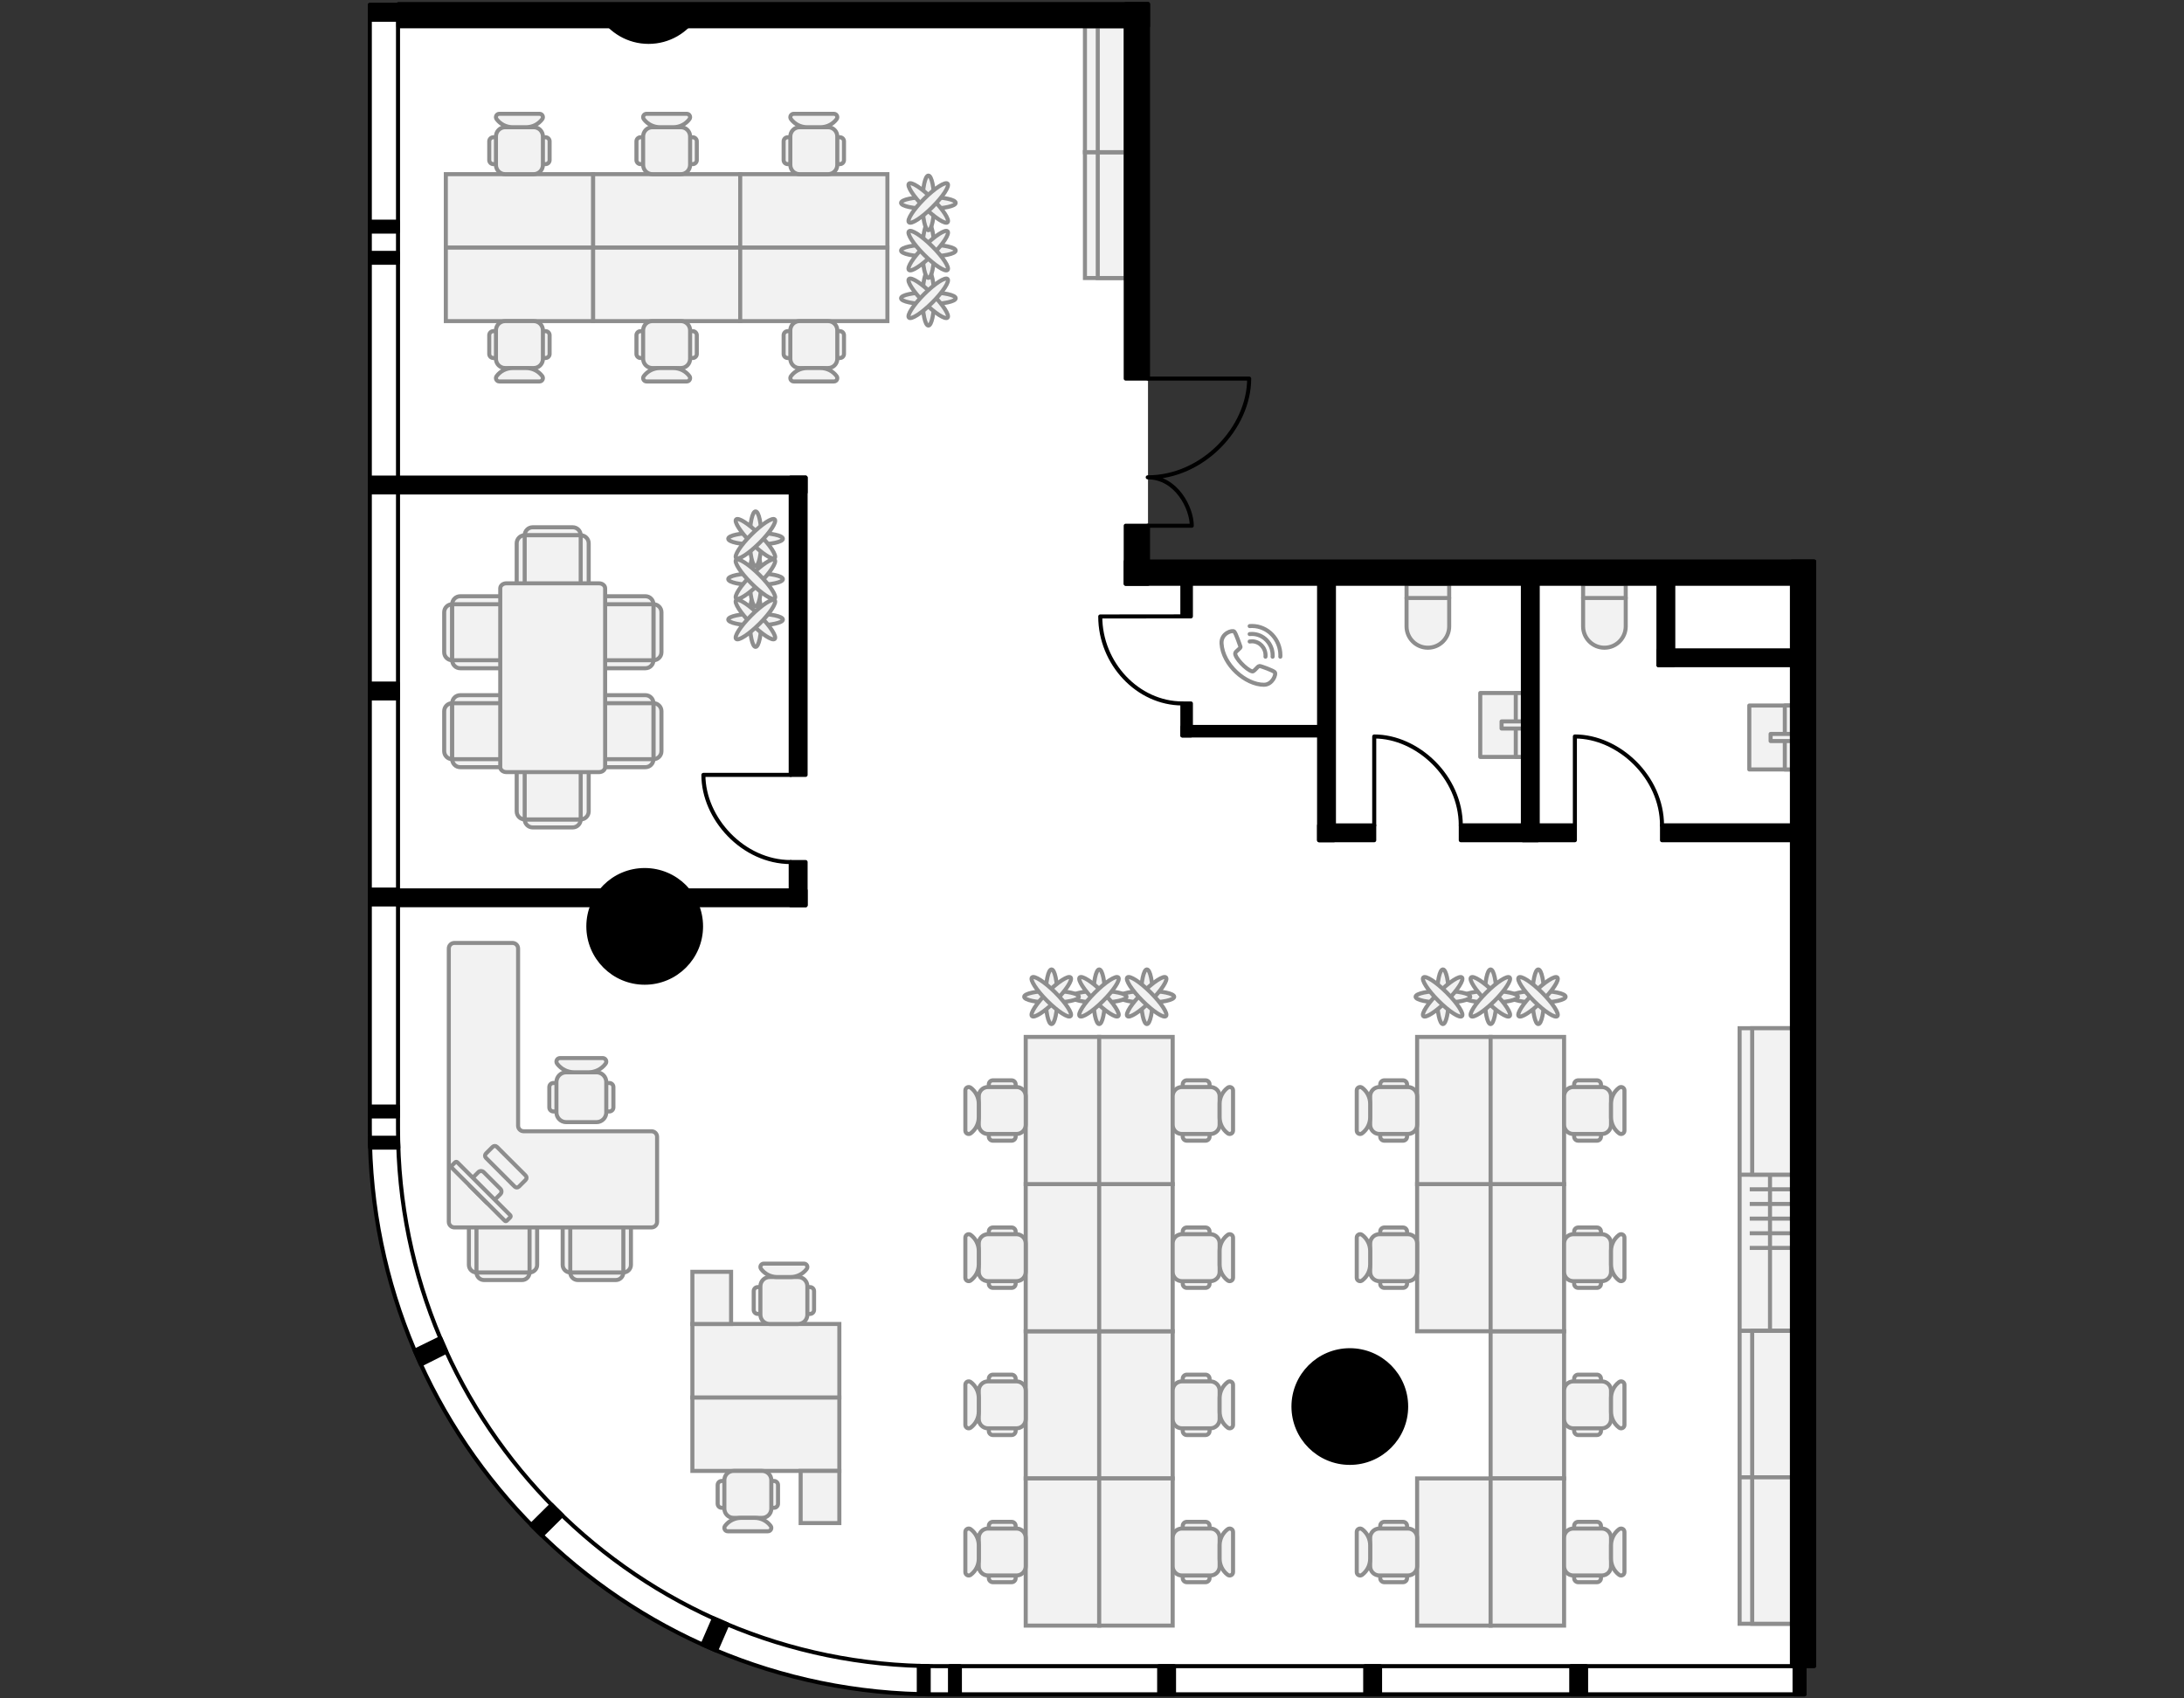 <?xml version="1.0" encoding="utf-8"?>
<!-- Generator: Adobe Illustrator 26.0.2, SVG Export Plug-In . SVG Version: 6.00 Build 0)  -->
<svg version="1.1" xmlns="http://www.w3.org/2000/svg" xmlns:xlink="http://www.w3.org/1999/xlink" x="0px" y="0px"
	 viewBox="0 0 540 420" style="enable-background:new 0 0 540 420;" xml:space="preserve">
<rect x="0" y="0" width="540" height="420" fill="#333333" stroke="none"/>
<style type="text/css">
	.st0{fill:#FFFFFF;}
	.st1{fill:none;stroke:#000000;stroke-linecap:round;stroke-linejoin:round;}
	.st2{fill:#F2F2F2;stroke:#8D8D8D;}
	.st3{fill:#F2F2F2;stroke:#8D8D8D;stroke-linecap:round;stroke-linejoin:round;}
	.st4{fill:none;stroke:#8D8D8D;}
	.st5{fill:#F2F2F2;stroke:#8D8D8D;stroke-linecap:round;stroke-linejoin:round;stroke-miterlimit:10;}
	.st6{fill:none;stroke:#8D8D8D;stroke-linecap:round;stroke-linejoin:round;stroke-miterlimit:10;}
	.st7{stroke:#000000;stroke-linecap:round;stroke-linejoin:round;}
</style>
<g id="Floor">
	<path class="st0" d="M91.438,279.326c0,77.14,62.534,139.674,139.674,139.674h215.046v-6.974h2.405V138.858l-164.715,0.006V1
		H98.403l0.007,0.217h-6.972V279.326z"/>
</g>
<g id="Windows">
	<path class="st1" d="M98.41,279.128V1.217h-6.972v278.108c0,77.14,62.534,139.674,139.674,139.674h215.046v-6.974H231.308
		C157.911,412.026,98.41,352.526,98.41,279.128z"/>
</g>
<g id="Furniture">
	<g>
		<path class="st2" d="M350.387,292.819h18.169v36.394h-18.169V292.819z"/>
		<path class="st2" d="M350.387,365.607h18.169V402h-18.169V365.607z"/>
		<path class="st2" d="M368.556,329.213h18.169v36.394h-18.169V329.213z"/>
		<path class="st2" d="M368.556,292.819h18.169v36.394h-18.169V292.819z"/>
		<path class="st2" d="M368.556,365.606h18.169V402h-18.169V365.606z"/>
		<g>
			<path class="st2" d="M394.846,391.266h-4.633c-0.552,0-1-0.448-1-1v-12.925c0-0.552,0.448-1,1-1h4.633c0.552,0,1,0.448,1,1
				v12.925C395.846,390.818,395.398,391.266,394.846,391.266z"/>
			<path class="st2" d="M396.06,389.607h-7.062c-1.255,0-2.273-1.018-2.273-2.273v-7.062c0-1.255,1.018-2.273,2.273-2.273h7.062
				c1.255,0,2.273,1.018,2.273,2.273v7.062C398.333,388.59,397.315,389.607,396.06,389.607z"/>
			<path class="st2" d="M400.323,378.165c0.546-0.41,1.327-0.02,1.327,0.663v9.95c0,0.683-0.78,1.073-1.327,0.663l0,0
				c-1.253-0.939-1.99-2.414-1.99-3.98v-3.317C398.333,380.579,399.07,379.105,400.323,378.165L400.323,378.165z"/>
		</g>
		<g>
			<path class="st2" d="M394.846,354.872h-4.633c-0.552,0-1-0.448-1-1v-12.925c0-0.552,0.448-1,1-1h4.633c0.552,0,1,0.448,1,1
				v12.925C395.846,354.424,395.398,354.872,394.846,354.872z"/>
			<path class="st2" d="M396.06,353.214h-7.062c-1.255,0-2.273-1.018-2.273-2.273v-7.062c0-1.255,1.018-2.273,2.273-2.273h7.062
				c1.255,0,2.273,1.018,2.273,2.273v7.062C398.333,352.196,397.315,353.214,396.06,353.214z"/>
			<path class="st2" d="M400.323,341.771c0.546-0.41,1.327-0.02,1.327,0.663v9.95c0,0.683-0.78,1.073-1.327,0.663l0,0
				c-1.253-0.939-1.99-2.414-1.99-3.98v-3.317C398.333,344.185,399.07,342.711,400.323,341.771L400.323,341.771z"/>
		</g>
		<g>
			<path class="st2" d="M394.846,318.478h-4.633c-0.552,0-1-0.448-1-1v-12.925c0-0.552,0.448-1,1-1h4.633c0.552,0,1,0.448,1,1
				v12.925C395.846,318.03,395.398,318.478,394.846,318.478z"/>
			<path class="st2" d="M396.06,316.82h-7.062c-1.255,0-2.273-1.018-2.273-2.273v-7.062c0-1.255,1.018-2.273,2.273-2.273h7.062
				c1.255,0,2.273,1.018,2.273,2.273v7.062C398.333,315.802,397.315,316.82,396.06,316.82z"/>
			<path class="st2" d="M400.323,305.378c0.546-0.41,1.327-0.02,1.327,0.663v9.95c0,0.683-0.78,1.073-1.327,0.663l0,0
				c-1.253-0.939-1.99-2.414-1.99-3.98v-3.317C398.333,307.791,399.07,306.317,400.323,305.378L400.323,305.378z"/>
		</g>
		<g>
			<path class="st2" d="M342.266,391.266h4.633c0.552,0,1-0.448,1-1v-12.925c0-0.552-0.448-1-1-1h-4.633c-0.552,0-1,0.448-1,1
				v12.925C341.266,390.818,341.714,391.266,342.266,391.266z"/>
			<path class="st2" d="M341.052,389.607h7.062c1.255,0,2.273-1.018,2.273-2.273v-7.062c0-1.255-1.018-2.273-2.273-2.273h-7.062
				c-1.255,0-2.273,1.018-2.273,2.273v7.062C338.779,388.59,339.796,389.607,341.052,389.607z"/>
			<path class="st2" d="M336.789,378.165c1.253,0.939,1.99,2.414,1.99,3.98v3.317c0,1.566-0.737,3.04-1.99,3.98l0,0
				c-0.546,0.41-1.327,0.02-1.327-0.663v-9.95C335.462,378.145,336.242,377.756,336.789,378.165L336.789,378.165z"/>
		</g>
		<g>
			<path class="st2" d="M342.266,318.478h4.633c0.552,0,1-0.448,1-1v-12.925c0-0.552-0.448-1-1-1h-4.633c-0.552,0-1,0.448-1,1
				v12.925C341.266,318.03,341.714,318.478,342.266,318.478z"/>
			<path class="st2" d="M341.052,316.82h7.062c1.255,0,2.273-1.018,2.273-2.273v-7.062c0-1.255-1.018-2.273-2.273-2.273h-7.062
				c-1.255,0-2.273,1.018-2.273,2.273v7.062C338.779,315.802,339.796,316.82,341.052,316.82z"/>
			<path class="st2" d="M336.789,305.378c1.253,0.939,1.99,2.414,1.99,3.98v3.317c0,1.566-0.737,3.04-1.99,3.98l0,0
				c-0.546,0.41-1.327,0.02-1.327-0.663v-9.95C335.462,305.358,336.242,304.968,336.789,305.378L336.789,305.378z"/>
		</g>
		<path class="st2" d="M350.387,256.425h18.169v36.394h-18.169V256.425z"/>
		<path class="st2" d="M368.556,256.425h18.169v36.394h-18.169V256.425z"/>
		<g>
			<path class="st2" d="M394.846,282.084h-4.633c-0.552,0-1-0.448-1-1V268.16c0-0.552,0.448-1,1-1h4.633c0.552,0,1,0.448,1,1v12.925
				C395.846,281.637,395.398,282.084,394.846,282.084z"/>
			<path class="st2" d="M396.06,280.426h-7.062c-1.255,0-2.273-1.018-2.273-2.273v-7.062c0-1.255,1.018-2.273,2.273-2.273h7.062
				c1.255,0,2.273,1.018,2.273,2.273v7.062C398.333,279.408,397.315,280.426,396.06,280.426z"/>
			<path class="st2" d="M400.323,268.984c0.546-0.41,1.327-0.02,1.327,0.663v9.95c0,0.683-0.78,1.073-1.327,0.663l0,0
				c-1.253-0.939-1.99-2.414-1.99-3.98v-3.317C398.333,271.397,399.07,269.923,400.323,268.984L400.323,268.984z"/>
		</g>
		<g>
			<path class="st2" d="M342.266,282.084h4.633c0.552,0,1-0.448,1-1V268.16c0-0.552-0.448-1-1-1h-4.633c-0.552,0-1,0.448-1,1v12.925
				C341.266,281.637,341.714,282.084,342.266,282.084z"/>
			<path class="st2" d="M341.052,280.426h7.062c1.255,0,2.273-1.018,2.273-2.273v-7.062c0-1.255-1.018-2.273-2.273-2.273h-7.062
				c-1.255,0-2.273,1.018-2.273,2.273v7.062C338.779,279.408,339.796,280.426,341.052,280.426z"/>
			<path class="st2" d="M336.789,268.984c1.253,0.939,1.99,2.414,1.99,3.98v3.317c0,1.566-0.737,3.04-1.99,3.98l0,0
				c-0.546,0.41-1.327,0.02-1.327-0.663v-9.95C335.462,268.964,336.242,268.574,336.789,268.984L336.789,268.984z"/>
		</g>
		<g>
			<g>
				<ellipse class="st2" cx="380.346" cy="246.492" rx="1.448" ry="6.755"/>
				<ellipse class="st2" cx="380.346" cy="246.492" rx="6.755" ry="1.448"/>
				
					<ellipse transform="matrix(0.707 -0.707 0.707 0.707 -62.895 341.141)" class="st2" cx="380.346" cy="246.492" rx="6.755" ry="1.448"/>
				
					<ellipse transform="matrix(0.707 -0.707 0.707 0.707 -62.895 341.141)" class="st2" cx="380.346" cy="246.492" rx="1.448" ry="6.755"/>
			</g>
			<g>
				<ellipse class="st2" cx="368.556" cy="246.492" rx="1.448" ry="6.755"/>
				<ellipse class="st2" cx="368.556" cy="246.492" rx="6.755" ry="1.448"/>
				
					<ellipse transform="matrix(0.707 -0.707 0.707 0.707 -66.348 332.804)" class="st2" cx="368.556" cy="246.492" rx="1.448" ry="6.755"/>
				
					<ellipse transform="matrix(0.707 -0.707 0.707 0.707 -66.348 332.804)" class="st2" cx="368.556" cy="246.492" rx="6.755" ry="1.448"/>
			</g>
			<g>
				<ellipse class="st2" cx="356.765" cy="246.492" rx="1.448" ry="6.755"/>
				<ellipse class="st2" cx="356.765" cy="246.492" rx="6.755" ry="1.448"/>
				
					<ellipse transform="matrix(0.707 -0.707 0.707 0.707 -69.802 324.467)" class="st2" cx="356.765" cy="246.492" rx="6.755" ry="1.448"/>
				
					<ellipse transform="matrix(0.707 -0.707 0.707 0.707 -69.802 324.467)" class="st2" cx="356.765" cy="246.492" rx="1.448" ry="6.755"/>
			</g>
		</g>
	</g>
	<g>
		<g>
			<path class="st2" d="M253.611,329.213h18.169v36.394h-18.169V329.213z"/>
			<path class="st2" d="M253.611,292.819h18.169v36.394h-18.169V292.819z"/>
			<path class="st2" d="M253.611,365.607h18.169V402h-18.169V365.607z"/>
			<path class="st2" d="M271.78,329.213h18.169v36.394H271.78V329.213z"/>
			<path class="st2" d="M271.78,292.819h18.169v36.394H271.78V292.819z"/>
			<path class="st2" d="M271.78,365.606h18.169V402H271.78V365.606z"/>
			<g>
				<path class="st2" d="M298.069,391.266h-4.633c-0.552,0-1-0.448-1-1v-12.925c0-0.552,0.448-1,1-1h4.633c0.552,0,1,0.448,1,1
					v12.925C299.069,390.818,298.622,391.266,298.069,391.266z"/>
				<path class="st2" d="M299.284,389.607h-7.062c-1.255,0-2.273-1.018-2.273-2.273v-7.062c0-1.255,1.018-2.273,2.273-2.273h7.062
					c1.255,0,2.273,1.018,2.273,2.273v7.062C301.557,388.59,300.539,389.607,299.284,389.607z"/>
				<path class="st2" d="M303.547,378.165c0.546-0.41,1.327-0.02,1.327,0.663v9.95c0,0.683-0.78,1.073-1.327,0.663l0,0
					c-1.253-0.939-1.99-2.414-1.99-3.98v-3.317C301.557,380.579,302.294,379.105,303.547,378.165L303.547,378.165z"/>
			</g>
			<g>
				<path class="st2" d="M298.069,354.872h-4.633c-0.552,0-1-0.448-1-1v-12.925c0-0.552,0.448-1,1-1h4.633c0.552,0,1,0.448,1,1
					v12.925C299.069,354.424,298.622,354.872,298.069,354.872z"/>
				<path class="st2" d="M299.284,353.214h-7.062c-1.255,0-2.273-1.018-2.273-2.273v-7.062c0-1.255,1.018-2.273,2.273-2.273h7.062
					c1.255,0,2.273,1.018,2.273,2.273v7.062C301.557,352.196,300.539,353.214,299.284,353.214z"/>
				<path class="st2" d="M303.547,341.771c0.546-0.41,1.327-0.02,1.327,0.663v9.95c0,0.683-0.78,1.073-1.327,0.663l0,0
					c-1.253-0.939-1.99-2.414-1.99-3.98v-3.317C301.557,344.185,302.294,342.711,303.547,341.771L303.547,341.771z"/>
			</g>
			<g>
				<path class="st2" d="M298.069,318.478h-4.633c-0.552,0-1-0.448-1-1v-12.925c0-0.552,0.448-1,1-1h4.633c0.552,0,1,0.448,1,1
					v12.925C299.069,318.03,298.622,318.478,298.069,318.478z"/>
				<path class="st2" d="M299.284,316.82h-7.062c-1.255,0-2.273-1.018-2.273-2.273v-7.062c0-1.255,1.018-2.273,2.273-2.273h7.062
					c1.255,0,2.273,1.018,2.273,2.273v7.062C301.557,315.802,300.539,316.82,299.284,316.82z"/>
				<path class="st2" d="M303.547,305.378c0.546-0.41,1.327-0.02,1.327,0.663v9.95c0,0.683-0.78,1.073-1.327,0.663l0,0
					c-1.253-0.939-1.99-2.414-1.99-3.98v-3.317C301.557,307.791,302.294,306.317,303.547,305.378L303.547,305.378z"/>
			</g>
			<g>
				<path class="st2" d="M245.49,391.266h4.633c0.552,0,1-0.448,1-1v-12.925c0-0.552-0.448-1-1-1h-4.633c-0.552,0-1,0.448-1,1
					v12.925C244.49,390.818,244.938,391.266,245.49,391.266z"/>
				<path class="st2" d="M244.276,389.607h7.062c1.255,0,2.273-1.018,2.273-2.273v-7.062c0-1.255-1.018-2.273-2.273-2.273h-7.062
					c-1.255,0-2.273,1.018-2.273,2.273v7.062C242.003,388.59,243.02,389.607,244.276,389.607z"/>
				<path class="st2" d="M240.013,378.165c1.253,0.939,1.99,2.414,1.99,3.98v3.317c0,1.566-0.737,3.04-1.99,3.98l0,0
					c-0.546,0.41-1.327,0.02-1.327-0.663v-9.95C238.686,378.145,239.466,377.756,240.013,378.165L240.013,378.165z"/>
			</g>
			<g>
				<path class="st2" d="M245.49,354.872h4.633c0.552,0,1-0.448,1-1v-12.925c0-0.552-0.448-1-1-1h-4.633c-0.552,0-1,0.448-1,1
					v12.925C244.49,354.424,244.938,354.872,245.49,354.872z"/>
				<path class="st2" d="M244.276,353.214h7.062c1.255,0,2.273-1.018,2.273-2.273v-7.062c0-1.255-1.018-2.273-2.273-2.273h-7.062
					c-1.255,0-2.273,1.018-2.273,2.273v7.062C242.003,352.196,243.02,353.214,244.276,353.214z"/>
				<path class="st2" d="M240.013,341.771c1.253,0.939,1.99,2.414,1.99,3.98v3.317c0,1.566-0.737,3.04-1.99,3.98l0,0
					c-0.546,0.41-1.327,0.02-1.327-0.663v-9.95C238.686,341.751,239.466,341.362,240.013,341.771L240.013,341.771z"/>
			</g>
			<g>
				<path class="st2" d="M245.49,318.478h4.633c0.552,0,1-0.448,1-1v-12.925c0-0.552-0.448-1-1-1h-4.633c-0.552,0-1,0.448-1,1
					v12.925C244.49,318.03,244.938,318.478,245.49,318.478z"/>
				<path class="st2" d="M244.276,316.82h7.062c1.255,0,2.273-1.018,2.273-2.273v-7.062c0-1.255-1.018-2.273-2.273-2.273h-7.062
					c-1.255,0-2.273,1.018-2.273,2.273v7.062C242.003,315.802,243.02,316.82,244.276,316.82z"/>
				<path class="st2" d="M240.013,305.378c1.253,0.939,1.99,2.414,1.99,3.98v3.317c0,1.566-0.737,3.04-1.99,3.98l0,0
					c-0.546,0.41-1.327,0.02-1.327-0.663v-9.95C238.686,305.358,239.466,304.968,240.013,305.378L240.013,305.378z"/>
			</g>
			<path class="st2" d="M253.611,256.425h18.169v36.394h-18.169V256.425z"/>
			<path class="st2" d="M271.78,256.425h18.169v36.394H271.78V256.425z"/>
			<g>
				<path class="st2" d="M298.069,282.084h-4.633c-0.552,0-1-0.448-1-1V268.16c0-0.552,0.448-1,1-1h4.633c0.552,0,1,0.448,1,1
					v12.925C299.069,281.637,298.622,282.084,298.069,282.084z"/>
				<path class="st2" d="M299.284,280.426h-7.062c-1.255,0-2.273-1.018-2.273-2.273v-7.062c0-1.255,1.018-2.273,2.273-2.273h7.062
					c1.255,0,2.273,1.018,2.273,2.273v7.062C301.557,279.408,300.539,280.426,299.284,280.426z"/>
				<path class="st2" d="M303.547,268.984c0.546-0.41,1.327-0.02,1.327,0.663v9.95c0,0.683-0.78,1.073-1.327,0.663l0,0
					c-1.253-0.939-1.99-2.414-1.99-3.98v-3.317C301.557,271.397,302.294,269.923,303.547,268.984L303.547,268.984z"/>
			</g>
			<g>
				<path class="st2" d="M245.49,282.084h4.633c0.552,0,1-0.448,1-1V268.16c0-0.552-0.448-1-1-1h-4.633c-0.552,0-1,0.448-1,1v12.925
					C244.49,281.637,244.938,282.084,245.49,282.084z"/>
				<path class="st2" d="M244.276,280.426h7.062c1.255,0,2.273-1.018,2.273-2.273v-7.062c0-1.255-1.018-2.273-2.273-2.273h-7.062
					c-1.255,0-2.273,1.018-2.273,2.273v7.062C242.003,279.408,243.02,280.426,244.276,280.426z"/>
				<path class="st2" d="M240.013,268.984c1.253,0.939,1.99,2.414,1.99,3.98v3.317c0,1.566-0.737,3.04-1.99,3.98l0,0
					c-0.546,0.41-1.327,0.02-1.327-0.663v-9.95C238.686,268.964,239.466,268.574,240.013,268.984L240.013,268.984z"/>
			</g>
		</g>
		<g>
			<g>
				<ellipse class="st2" cx="283.57" cy="246.492" rx="1.448" ry="6.755"/>
				<ellipse class="st2" cx="283.57" cy="246.492" rx="6.755" ry="1.448"/>
				
					<ellipse transform="matrix(0.707 -0.707 0.707 0.707 -91.24 272.71)" class="st2" cx="283.57" cy="246.492" rx="6.755" ry="1.448"/>
				
					<ellipse transform="matrix(0.707 -0.707 0.707 0.707 -91.24 272.71)" class="st2" cx="283.57" cy="246.492" rx="1.448" ry="6.755"/>
			</g>
			<g>
				<ellipse class="st2" cx="271.78" cy="246.492" rx="1.448" ry="6.755"/>
				<ellipse class="st2" cx="271.78" cy="246.492" rx="6.755" ry="1.448"/>
				
					<ellipse transform="matrix(0.707 -0.707 0.707 0.707 -94.693 264.373)" class="st2" cx="271.78" cy="246.492" rx="1.448" ry="6.755"/>
				
					<ellipse transform="matrix(0.707 -0.707 0.707 0.707 -94.693 264.373)" class="st2" cx="271.78" cy="246.492" rx="6.755" ry="1.448"/>
			</g>
			<g>
				<ellipse class="st2" cx="259.989" cy="246.492" rx="1.448" ry="6.755"/>
				<ellipse class="st2" cx="259.989" cy="246.492" rx="6.755" ry="1.448"/>
				
					<ellipse transform="matrix(0.707 -0.707 0.707 0.707 -98.147 256.036)" class="st2" cx="259.989" cy="246.492" rx="6.755" ry="1.448"/>
				
					<ellipse transform="matrix(0.707 -0.707 0.707 0.707 -98.147 256.036)" class="st2" cx="259.989" cy="246.492" rx="1.448" ry="6.755"/>
			</g>
		</g>
	</g>
	<g>
		<g>
			<path class="st2" d="M207.53,345.579v18.169h-36.338v-18.169H207.53z"/>
			<path class="st2" d="M207.53,363.748v12.898h-9.569v-12.898H207.53z"/>
			<g>
				<path class="st2" d="M177.442,371.869v-4.633c0-0.552,0.448-1,1-1h12.925c0.552,0,1,0.448,1,1v4.633c0,0.552-0.448,1-1,1
					h-12.925C177.89,372.869,177.442,372.421,177.442,371.869z"/>
				<path class="st2" d="M179.101,373.083v-7.062c0-1.255,1.018-2.273,2.273-2.273h7.062c1.255,0,2.273,1.018,2.273,2.273v7.062
					c0,1.255-1.018,2.273-2.273,2.273h-7.062C180.118,375.356,179.101,374.338,179.101,373.083z"/>
				<path class="st2" d="M190.543,377.346c0.41,0.546,0.02,1.327-0.663,1.327h-9.95c-0.683,0-1.073-0.78-0.663-1.327l0,0
					c0.939-1.253,2.414-1.99,3.98-1.99h3.317C188.129,375.356,189.603,376.093,190.543,377.346L190.543,377.346z"/>
			</g>
		</g>
		<g>
			<path class="st2" d="M171.193,345.579V327.41h36.338v18.169H171.193z"/>
			<path class="st2" d="M171.193,327.41l0-12.898l9.569,0v12.898H171.193z"/>
			<g>
				<path class="st2" d="M201.281,319.29v4.633c0,0.552-0.448,1-1,1h-12.925c-0.552,0-1-0.448-1-1v-4.633c0-0.552,0.448-1,1-1
					h12.925C200.833,318.29,201.281,318.737,201.281,319.29z"/>
				<path class="st2" d="M199.622,318.075v7.062c0,1.255-1.018,2.273-2.273,2.273h-7.062c-1.255,0-2.273-1.018-2.273-2.273v-7.062
					c0-1.255,1.018-2.273,2.273-2.273h7.062C198.605,315.802,199.622,316.82,199.622,318.075z"/>
				<path class="st2" d="M188.18,313.812c-0.41-0.546-0.02-1.327,0.663-1.327h9.95c0.683,0,1.073,0.78,0.663,1.327l0,0
					c-0.939,1.253-2.414,1.99-3.98,1.99h-3.317C190.594,315.802,189.12,315.065,188.18,313.812L188.18,313.812z"/>
			</g>
		</g>
	</g>
	<g>
		<g>
			<path class="st3" d="M141,314.669c0,1.037,0.839,1.877,1.875,1.877h9.375c1.036,0,1.875-0.84,1.875-1.877v-11.261
				c0-1.037-0.839-1.877-1.875-1.877h-9.375c-1.036,0-1.875,0.84-1.875,1.877V314.669z"/>
			<path class="st3" d="M154.125,314.669c1.036,0,1.875-0.84,1.875-1.877v-9.385c0-1.037-0.839-1.877-1.875-1.877H141
				c-1.036,0-1.875,0.84-1.875,1.877v9.385c0,1.037,0.839,1.877,1.875,1.877H154.125z"/>
			<path class="st3" d="M141,314.669h13.125v-11.261c0-1.037-0.839-1.877-1.875-1.877h-9.375c-1.036,0-1.875,0.84-1.875,1.877
				V314.669z"/>
		</g>
		<g>
			<path class="st3" d="M117.809,314.669c0,1.037,0.839,1.877,1.875,1.877h9.375c1.036,0,1.875-0.84,1.875-1.877v-11.261
				c0-1.037-0.839-1.877-1.875-1.877h-9.375c-1.036,0-1.875,0.84-1.875,1.877V314.669z"/>
			<path class="st3" d="M130.934,314.669c1.036,0,1.875-0.84,1.875-1.877v-9.385c0-1.037-0.839-1.877-1.875-1.877h-13.125
				c-1.036,0-1.875,0.84-1.875,1.877v9.385c0,1.037,0.839,1.877,1.875,1.877H130.934z"/>
			<path class="st3" d="M117.809,314.669h13.125v-11.261c0-1.037-0.839-1.877-1.875-1.877h-9.375c-1.036,0-1.875,0.84-1.875,1.877
				V314.669z"/>
		</g>
		<g>
			<path class="st2" d="M151.664,268.816v5.041c0,0.552-0.448,1-1,1h-13.842c-0.552,0-1-0.448-1-1v-5.041c0-0.552,0.448-1,1-1
				h13.842C151.216,267.816,151.664,268.264,151.664,268.816z"/>
			<path class="st2" d="M149.903,267.588v7.496c0,1.333-1.08,2.413-2.413,2.413h-7.496c-1.333,0-2.413-1.08-2.413-2.413v-7.496
				c0-1.333,1.08-2.413,2.413-2.413h7.496C148.823,265.176,149.903,266.256,149.903,267.588z"/>
			<path class="st2" d="M137.758,263.063c0.997,1.33,2.562,2.112,4.224,2.112h3.52c1.663,0,3.227-0.782,4.224-2.112l0,0
				c0.435-0.58,0.021-1.408-0.704-1.408h-10.561C137.737,261.655,137.323,262.483,137.758,263.063L137.758,263.063z"/>
		</g>
		<path class="st3" d="M161.087,303.528h-48.741c-0.761,0-1.378-0.617-1.378-1.378v-15.862v-6.536v-45.188
			c0-0.761,0.617-1.378,1.378-1.378h14.375c0.761,0,1.378,0.617,1.378,1.378v43.811c0,0.761,0.617,1.378,1.378,1.378h31.611
			c0.761,0,1.378,0.617,1.378,1.378v21.021C162.464,302.911,161.847,303.528,161.087,303.528z"/>
		<g>
			<path class="st3" d="M128.313,293.434l1.656-1.656c0.294-0.294,0.294-0.772,0-1.066l-7.099-7.099
				c-0.294-0.294-0.772-0.294-1.066,0l-1.656,1.656c-0.294,0.294-0.294,0.772,0,1.066l7.099,7.099
				C127.541,293.728,128.018,293.728,128.313,293.434z"/>
			<path class="st3" d="M121.641,297.383l2.07-2.07c0.368-0.368,0.368-0.965,0-1.332l-4.111-4.111c-0.368-0.368-0.965-0.368-1.332,0
				l-2.07,2.07c-0.368,0.368-0.368,0.965,0,1.332l4.111,4.111C120.677,297.751,121.273,297.751,121.641,297.383z"/>
			<path class="st3" d="M125.324,301.865l0.828-0.828c0.147-0.147,0.147-0.386,0-0.533l-13.076-13.076
				c-0.147-0.147-0.386-0.147-0.533,0l-0.828,0.828c-0.147,0.147-0.147,0.386,0,0.533l13.076,13.076
				C124.938,302.013,125.177,302.013,125.324,301.865z"/>
		</g>
	</g>
	<g>
		<g>
			
				<rect x="430.123" y="290.484" transform="matrix(-1 -1.224647e-16 1.224647e-16 -1 875.273 619.601)" class="st2" width="15.026" height="38.634"/>
			<line class="st4" x1="442.645" y1="294.107" x2="432.628" y2="294.107"/>
			<line class="st4" x1="442.645" y1="297.731" x2="432.628" y2="297.731"/>
			<line class="st4" x1="442.645" y1="301.354" x2="432.628" y2="301.354"/>
			<line class="st4" x1="442.645" y1="304.977" x2="432.628" y2="304.977"/>
			<line class="st4" x1="442.645" y1="308.601" x2="432.628" y2="308.601"/>
			<line class="st4" x1="437.637" y1="290.484" x2="437.637" y2="329.118"/>
		</g>
		<g>
			<rect x="430.123" y="329.118" class="st2" width="15.026" height="36.213"/>
			<rect x="433.234" y="329.118" class="st2" width="11.916" height="36.213"/>
		</g>
		<g>
			<rect x="430.123" y="365.33" class="st2" width="15.026" height="36.213"/>
			<rect x="433.234" y="365.33" class="st2" width="11.916" height="36.213"/>
		</g>
		<g>
			<rect x="430.123" y="254.271" class="st2" width="15.026" height="36.213"/>
			<rect x="433.234" y="254.271" class="st2" width="11.916" height="36.213"/>
		</g>
	</g>
	<g>
		<g>
			<ellipse class="st2" cx="186.817" cy="153.215" rx="6.755" ry="1.448"/>
			<ellipse class="st2" cx="186.817" cy="153.215" rx="1.448" ry="6.755"/>
			
				<ellipse transform="matrix(0.707 -0.707 0.707 0.707 -53.622 176.975)" class="st2" cx="186.817" cy="153.215" rx="1.448" ry="6.755"/>
			
				<ellipse transform="matrix(0.707 -0.707 0.707 0.707 -53.622 176.975)" class="st2" cx="186.817" cy="153.215" rx="6.755" ry="1.448"/>
		</g>
		<g>
			<ellipse class="st2" cx="186.817" cy="143.219" rx="6.755" ry="1.448"/>
			<ellipse class="st2" cx="186.817" cy="143.219" rx="1.448" ry="6.755"/>
			
				<ellipse transform="matrix(0.707 -0.707 0.707 0.707 -46.554 174.047)" class="st2" cx="186.817" cy="143.219" rx="6.755" ry="1.448"/>
			
				<ellipse transform="matrix(0.707 -0.707 0.707 0.707 -46.554 174.047)" class="st2" cx="186.817" cy="143.219" rx="1.448" ry="6.755"/>
		</g>
		<g>
			<ellipse class="st2" cx="186.817" cy="133.222" rx="6.755" ry="1.448"/>
			<ellipse class="st2" cx="186.817" cy="133.222" rx="1.448" ry="6.755"/>
			
				<ellipse transform="matrix(0.707 -0.707 0.707 0.707 -39.485 171.119)" class="st2" cx="186.817" cy="133.222" rx="1.448" ry="6.755"/>
			
				<ellipse transform="matrix(0.707 -0.707 0.707 0.707 -39.485 171.119)" class="st2" cx="186.817" cy="133.222" rx="6.755" ry="1.448"/>
		</g>
	</g>
	<g>
		<g>
			<path class="st3" d="M111.807,173.893c-1.094,0-1.98,0.886-1.98,1.978v9.891c0,1.093,0.886,1.978,1.98,1.978h11.881
				c1.094,0,1.98-0.886,1.98-1.978v-9.891c0-1.093-0.886-1.978-1.98-1.978H111.807z"/>
			<path class="st3" d="M111.807,187.74c0,1.093,0.886,1.978,1.98,1.978h9.901c1.094,0,1.98-0.886,1.98-1.978v-13.847
				c0-1.093-0.886-1.978-1.98-1.978h-9.901c-1.094,0-1.98,0.886-1.98,1.978V187.74z"/>
			<path class="st3" d="M111.807,173.893v13.847h11.881c1.094,0,1.98-0.886,1.98-1.978v-9.891c0-1.093-0.886-1.978-1.98-1.978
				H111.807z"/>
		</g>
		<g>
			<path class="st3" d="M129.732,202.635c0,1.094,0.886,1.98,1.978,1.98h9.891c1.093,0,1.978-0.886,1.978-1.98v-11.881
				c0-1.094-0.886-1.98-1.978-1.98h-9.891c-1.093,0-1.978,0.886-1.978,1.98V202.635z"/>
			<path class="st3" d="M143.579,202.635c1.093,0,1.978-0.886,1.978-1.98v-9.901c0-1.094-0.886-1.98-1.978-1.98h-13.847
				c-1.093,0-1.978,0.886-1.978,1.98v9.901c0,1.094,0.886,1.98,1.978,1.98H143.579z"/>
			<path class="st3" d="M129.732,202.635h13.847v-11.881c0-1.094-0.886-1.98-1.978-1.98h-9.891c-1.093,0-1.978,0.886-1.978,1.98
				V202.635z"/>
		</g>
		<g>
			<path class="st3" d="M143.579,132.371c0-1.094-0.886-1.98-1.978-1.98h-9.891c-1.093,0-1.978,0.886-1.978,1.98l0,11.881
				c0,1.094,0.886,1.98,1.978,1.98h9.891c1.093,0,1.978-0.886,1.978-1.98L143.579,132.371z"/>
			<path class="st3" d="M129.732,132.371c-1.093,0-1.978,0.886-1.978,1.98v9.901c0,1.094,0.886,1.98,1.978,1.98h13.847
				c1.093,0,1.978-0.886,1.978-1.98v-9.901c0-1.094-0.886-1.98-1.978-1.98H129.732z"/>
			<path class="st3" d="M143.579,132.371h-13.847l0,11.881c0,1.094,0.886,1.98,1.978,1.98h9.891c1.093,0,1.978-0.886,1.978-1.98
				L143.579,132.371z"/>
		</g>
		<g>
			<path class="st3" d="M111.807,149.427c-1.094,0-1.98,0.886-1.98,1.978v9.891c0,1.093,0.886,1.978,1.98,1.978h11.881
				c1.094,0,1.98-0.886,1.98-1.978v-9.891c0-1.093-0.886-1.978-1.98-1.978H111.807z"/>
			<path class="st3" d="M111.807,163.274c0,1.093,0.886,1.978,1.98,1.978h9.901c1.094,0,1.98-0.886,1.98-1.978v-13.847
				c0-1.093-0.886-1.978-1.98-1.978h-9.901c-1.094,0-1.98,0.886-1.98,1.978V163.274z"/>
			<path class="st3" d="M111.807,149.427v13.847h11.881c1.094,0,1.98-0.886,1.98-1.978v-9.891c0-1.093-0.886-1.978-1.98-1.978
				H111.807z"/>
		</g>
		<g>
			<path class="st3" d="M161.564,173.893c1.094,0,1.98,0.886,1.98,1.978v9.891c0,1.093-0.886,1.978-1.98,1.978h-11.881
				c-1.094,0-1.98-0.886-1.98-1.978v-9.891c0-1.093,0.886-1.978,1.98-1.978H161.564z"/>
			<path class="st3" d="M161.564,187.74c0,1.093-0.886,1.978-1.98,1.978h-9.901c-1.094,0-1.98-0.886-1.98-1.978v-13.847
				c0-1.093,0.886-1.978,1.98-1.978h9.901c1.094,0,1.98,0.886,1.98,1.978V187.74z"/>
			<path class="st3" d="M161.564,173.893v13.847h-11.881c-1.094,0-1.98-0.886-1.98-1.978v-9.891c0-1.093,0.886-1.978,1.98-1.978
				H161.564z"/>
		</g>
		<g>
			<path class="st3" d="M161.564,149.427c1.094,0,1.98,0.886,1.98,1.978v9.891c0,1.093-0.886,1.978-1.98,1.978h-11.881
				c-1.094,0-1.98-0.886-1.98-1.978v-9.891c0-1.093,0.886-1.978,1.98-1.978H161.564z"/>
			<path class="st3" d="M161.564,163.274c0,1.093-0.886,1.978-1.98,1.978h-9.901c-1.094,0-1.98-0.886-1.98-1.978v-13.847
				c0-1.093,0.886-1.978,1.98-1.978h9.901c1.094,0,1.98,0.886,1.98,1.978V163.274z"/>
			<path class="st3" d="M161.564,149.427v13.847h-11.881c-1.094,0-1.98-0.886-1.98-1.978v-9.891c0-1.093,0.886-1.978,1.98-1.978
				H161.564z"/>
		</g>
		<path class="st3" d="M149.623,189.687v-44.186c0-0.69-0.673-1.249-1.503-1.249h-19.531h-3.398c-0.83,0-1.503,0.559-1.503,1.249
			v44.186c0,0.69,0.673,1.249,1.503,1.249h22.929C148.95,190.935,149.623,190.376,149.623,189.687z"/>
	</g>
	<g>
		<g>
			<rect x="268.254" y="37.628" class="st2" width="10.084" height="31.123"/>
			<rect x="271.425" y="37.628" class="st2" width="6.913" height="31.123"/>
		</g>
		<g>
			<rect x="268.254" y="6.505" class="st2" width="10.084" height="31.123"/>
			<rect x="271.425" y="6.505" class="st2" width="6.913" height="31.123"/>
		</g>
	</g>
	<g>
		<g>
			<path class="st2" d="M183.021,43.069v18.169h-36.394V43.069H183.021z"/>
			<path class="st2" d="M219.415,43.069v18.169h-36.394V43.069H219.415z"/>
			<path class="st2" d="M146.627,43.069v18.169h-36.394V43.069H146.627z"/>
			<path class="st2" d="M183.021,61.239v18.169h-36.394V61.239H183.021z"/>
			<path class="st2" d="M219.415,61.238v18.169h-36.394V61.238H219.415z"/>
			<path class="st2" d="M146.627,61.238v18.169h-36.394V61.238H146.627z"/>
			<g>
				<path class="st2" d="M120.968,87.528v-4.633c0-0.552,0.448-1,1-1h12.925c0.552,0,1,0.448,1,1v4.633c0,0.552-0.448,1-1,1h-12.925
					C121.415,88.528,120.968,88.08,120.968,87.528z"/>
				<path class="st2" d="M122.626,88.742v-7.062c0-1.255,1.018-2.273,2.273-2.273h7.062c1.255,0,2.273,1.018,2.273,2.273v7.062
					c0,1.255-1.018,2.273-2.273,2.273h-7.062C123.644,91.016,122.626,89.998,122.626,88.742z"/>
				<path class="st2" d="M134.068,93.006c0.41,0.546,0.02,1.327-0.663,1.327h-9.95c-0.683,0-1.073-0.78-0.663-1.327l0,0
					c0.939-1.253,2.414-1.99,3.98-1.99h3.317C131.655,91.016,133.129,91.753,134.068,93.006L134.068,93.006z"/>
			</g>
			<g>
				<path class="st2" d="M157.362,87.528v-4.633c0-0.552,0.448-1,1-1h12.925c0.552,0,1,0.448,1,1v4.633c0,0.552-0.448,1-1,1h-12.925
					C157.809,88.528,157.362,88.08,157.362,87.528z"/>
				<path class="st2" d="M159.02,88.742v-7.062c0-1.255,1.018-2.273,2.273-2.273h7.062c1.255,0,2.273,1.018,2.273,2.273v7.062
					c0,1.255-1.018,2.273-2.273,2.273h-7.062C160.038,91.016,159.02,89.998,159.02,88.742z"/>
				<path class="st2" d="M170.462,93.006c0.41,0.546,0.02,1.327-0.663,1.327h-9.95c-0.683,0-1.073-0.78-0.663-1.327l0,0
					c0.939-1.253,2.414-1.99,3.98-1.99h3.317C168.048,91.016,169.523,91.753,170.462,93.006L170.462,93.006z"/>
			</g>
			<g>
				<path class="st2" d="M193.755,87.528v-4.633c0-0.552,0.448-1,1-1h12.925c0.552,0,1,0.448,1,1v4.633c0,0.552-0.448,1-1,1h-12.925
					C194.203,88.528,193.755,88.08,193.755,87.528z"/>
				<path class="st2" d="M195.414,88.742v-7.062c0-1.255,1.018-2.273,2.273-2.273h7.062c1.255,0,2.273,1.018,2.273,2.273v7.062
					c0,1.255-1.018,2.273-2.273,2.273h-7.062C196.431,91.016,195.414,89.998,195.414,88.742z"/>
				<path class="st2" d="M206.856,93.006c0.41,0.546,0.02,1.327-0.663,1.327h-9.95c-0.683,0-1.073-0.78-0.663-1.327l0,0
					c0.939-1.253,2.414-1.99,3.98-1.99h3.317C204.442,91.016,205.916,91.753,206.856,93.006L206.856,93.006z"/>
			</g>
			<g>
				<path class="st2" d="M120.968,34.949v4.633c0,0.552,0.448,1,1,1h12.925c0.552,0,1-0.448,1-1v-4.633c0-0.552-0.448-1-1-1h-12.925
					C121.415,33.949,120.968,34.396,120.968,34.949z"/>
				<path class="st2" d="M122.626,33.734v7.062c0,1.255,1.018,2.273,2.273,2.273h7.062c1.255,0,2.273-1.018,2.273-2.273v-7.062
					c0-1.255-1.018-2.273-2.273-2.273h-7.062C123.644,31.461,122.626,32.479,122.626,33.734z"/>
				<path class="st2" d="M134.068,29.471c-0.939,1.253-2.414,1.99-3.98,1.99h-3.317c-1.566,0-3.04-0.737-3.98-1.99l0,0
					c-0.41-0.546-0.02-1.327,0.663-1.327h9.95C134.088,28.145,134.478,28.925,134.068,29.471L134.068,29.471z"/>
			</g>
			<g>
				<path class="st2" d="M157.362,34.949v4.633c0,0.552,0.448,1,1,1h12.925c0.552,0,1-0.448,1-1v-4.633c0-0.552-0.448-1-1-1h-12.925
					C157.809,33.949,157.362,34.396,157.362,34.949z"/>
				<path class="st2" d="M159.02,33.734v7.062c0,1.255,1.018,2.273,2.273,2.273h7.062c1.255,0,2.273-1.018,2.273-2.273v-7.062
					c0-1.255-1.018-2.273-2.273-2.273h-7.062C160.038,31.461,159.02,32.479,159.02,33.734z"/>
				<path class="st2" d="M170.462,29.471c-0.939,1.253-2.414,1.99-3.98,1.99h-3.317c-1.566,0-3.04-0.737-3.98-1.99l0,0
					c-0.41-0.546-0.02-1.327,0.663-1.327h9.95C170.482,28.145,170.872,28.925,170.462,29.471L170.462,29.471z"/>
			</g>
			<g>
				<path class="st2" d="M193.755,34.949v4.633c0,0.552,0.448,1,1,1h12.925c0.552,0,1-0.448,1-1v-4.633c0-0.552-0.448-1-1-1h-12.925
					C194.203,33.949,193.755,34.396,193.755,34.949z"/>
				<path class="st2" d="M195.414,33.734v7.062c0,1.255,1.018,2.273,2.273,2.273h7.062c1.255,0,2.273-1.018,2.273-2.273v-7.062
					c0-1.255-1.018-2.273-2.273-2.273h-7.062C196.431,31.461,195.414,32.479,195.414,33.734z"/>
				<path class="st2" d="M206.856,29.471c-0.939,1.253-2.414,1.99-3.98,1.99h-3.317c-1.566,0-3.04-0.737-3.98-1.99l0,0
					c-0.41-0.546-0.02-1.327,0.663-1.327h9.95C206.876,28.145,207.266,28.925,206.856,29.471L206.856,29.471z"/>
			</g>
		</g>
		<g>
			<g>
				<ellipse class="st2" cx="229.545" cy="73.755" rx="6.755" ry="1.448"/>
				<ellipse class="st2" cx="229.545" cy="73.755" rx="1.448" ry="6.755"/>
				
					<ellipse transform="matrix(0.707 -0.707 0.707 0.707 15.08 183.915)" class="st2" cx="229.545" cy="73.755" rx="1.448" ry="6.755"/>
				
					<ellipse transform="matrix(0.707 -0.707 0.707 0.707 15.08 183.915)" class="st2" cx="229.545" cy="73.755" rx="6.755" ry="1.448"/>
			</g>
			<g>
				<ellipse class="st2" cx="229.545" cy="61.964" rx="6.755" ry="1.448"/>
				<ellipse class="st2" cx="229.545" cy="61.964" rx="1.448" ry="6.755"/>
				
					<ellipse transform="matrix(0.707 -0.707 0.707 0.707 23.417 180.462)" class="st2" cx="229.545" cy="61.964" rx="6.755" ry="1.448"/>
				
					<ellipse transform="matrix(0.707 -0.707 0.707 0.707 23.417 180.462)" class="st2" cx="229.545" cy="61.964" rx="1.448" ry="6.755"/>
			</g>
			<g>
				<ellipse class="st2" cx="229.545" cy="50.174" rx="6.755" ry="1.448"/>
				<ellipse class="st2" cx="229.545" cy="50.174" rx="1.448" ry="6.755"/>
				
					<ellipse transform="matrix(0.707 -0.707 0.707 0.707 31.754 177.008)" class="st2" cx="229.545" cy="50.174" rx="1.448" ry="6.755"/>
				
					<ellipse transform="matrix(0.707 -0.707 0.707 0.707 31.754 177.008)" class="st2" cx="229.545" cy="50.174" rx="6.755" ry="1.448"/>
			</g>
		</g>
	</g>
</g>
<g id="Plumbing">
	<g>
		<path class="st5" d="M396.697,160.175L396.697,160.175c-2.911,0-5.271-2.36-5.271-5.271v-10.541h10.541v10.541
			C401.968,157.815,399.608,160.175,396.697,160.175z"/>
		<line class="st6" x1="391.426" y1="147.877" x2="401.968" y2="147.877"/>
	</g>
	<g>
		<path class="st5" d="M353.046,160.175L353.046,160.175c-2.911,0-5.271-2.36-5.271-5.271v-10.541h10.541v10.541
			C358.317,157.815,355.957,160.175,353.046,160.175z"/>
		<line class="st6" x1="347.775" y1="147.877" x2="358.317" y2="147.877"/>
	</g>
	<g>
		
			<rect x="429.882" y="177.108" transform="matrix(9.803850e-07 1 -1 9.803850e-07 620.166 -255.409)" class="st5" width="15.812" height="10.541"/>
		
			<rect x="434.274" y="181.5" transform="matrix(9.803850e-07 1 -1 9.803850e-07 624.558 -259.802)" class="st5" width="15.812" height="1.757"/>
		
			<rect x="439.545" y="179.743" transform="matrix(9.803840e-07 1 -1 9.803840e-07 622.801 -258.045)" class="st5" width="1.757" height="5.271"/>
	</g>
	<g>
		
			<rect x="363.362" y="174.01" transform="matrix(9.803850e-07 1 -1 9.803850e-07 550.548 -191.988)" class="st5" width="15.812" height="10.541"/>
		
			<rect x="367.754" y="178.402" transform="matrix(9.803850e-07 1 -1 9.803850e-07 554.94 -196.38)" class="st5" width="15.812" height="1.757"/>
		
			<rect x="373.025" y="176.645" transform="matrix(9.803840e-07 1 -1 9.803840e-07 553.183 -194.623)" class="st5" width="1.757" height="5.271"/>
	</g>
</g>
<g id="Icon">
	<g>
		<path class="st6" d="M305.168,156.187c-0.455-0.455-3.294,0.392-3.141,2.948c0.319,5.334,5.991,10.2,10.484,10.2
			c2.105,0,3.152-2.631,2.659-3.124c-0.408-0.408-3.418-1.518-3.747-1.505c-0.529,0.021-1.3,1.45-1.813,1.32
			c-1.46-0.37-4.285-3.365-4.2-4.456c0.044-0.558,1.464-1.236,1.299-1.65C306.593,159.63,305.6,156.619,305.168,156.187z"/>
		<path class="st6" d="M308.985,156.801c0.183-0.02,0.368-0.032,0.556-0.032c2.834,0,5.132,2.373,5.132,5.299
			c0,0.11-0.01,0.218-0.016,0.327"/>
		<path class="st6" d="M316.563,162.395c0.005-0.109,0.016-0.217,0.016-0.327c0-4.013-3.151-7.267-7.038-7.267
			c-0.188,0-0.372,0.014-0.556,0.029"/>
		<path class="st6" d="M312.894,162.395c0.01-0.108,0.016-0.217,0.016-0.327c0-1.921-1.508-3.478-3.369-3.478
			c-0.19,0-0.375,0.02-0.556,0.051"/>
	</g>
</g>
<g id="Walls">
	<rect x="388.498" y="412.026" class="st7" width="3.672" height="6.974"/>
	<rect x="337.553" y="412.026" class="st7" width="3.672" height="6.974"/>
	<rect x="286.608" y="412.026" class="st7" width="3.672" height="6.974"/>
	<rect x="443.711" y="412.026" class="st7" width="2.448" height="6.974"/>
	<rect x="234.888" y="412.026" class="st7" width="2.448" height="6.974"/>
	<polygon class="st7" points="227.175,418.937 229.623,419 229.623,412.026 227.175,411.963 	"/>
	
		<rect x="173.422" y="402.433" transform="matrix(0.398 -0.917 0.917 0.398 -264.35 405.545)" class="st7" width="7.038" height="3.666"/>
	<polygon class="st7" points="133.967,379.684 131.364,377.097 136.372,372.128 138.976,374.714 	"/>
	<polygon class="st7" points="104.067,337.443 102.549,334.009 108.88,330.918 110.355,334.27 	"/>
	
		<rect x="91.437" y="219.991" transform="matrix(-1 -4.538337e-11 4.538337e-11 -1 189.847 443.653)" class="st7" width="6.974" height="3.672"/>
	
		<rect x="91.437" y="169.044" transform="matrix(-1 -4.434021e-11 4.434021e-11 -1 189.847 341.756)" class="st7" width="6.974" height="3.668"/>
	
		<rect x="91.437" y="118.1" transform="matrix(-1 -4.420965e-11 4.420965e-11 -1 189.847 239.87)" class="st7" width="6.974" height="3.671"/>
	
		<rect x="91.437" y="1.217" transform="matrix(-1 -4.420965e-11 4.420965e-11 -1 189.847 6.107)" class="st7" width="6.974" height="3.672"/>
	
		<rect x="91.436" y="273.642" transform="matrix(-1 -4.303592e-11 4.303592e-11 -1 189.847 549.732)" class="st7" width="6.974" height="2.447"/>
	
		<rect x="91.436" y="62.529" transform="matrix(-1 -4.407908e-11 4.407908e-11 -1 189.847 127.505)" class="st7" width="6.974" height="2.447"/>
	
		<rect x="91.436" y="54.821" transform="matrix(-1 -4.420965e-11 4.420965e-11 -1 189.847 112.089)" class="st7" width="6.974" height="2.447"/>
	<polygon class="st7" points="98.491,283.803 91.517,283.803 91.436,281.356 98.41,281.356 	"/>
	<circle class="st7" cx="333.746" cy="347.828" r="13.93"/>
	<circle class="st7" cx="159.403" cy="229.086" r="13.93"/>
	<path class="st7" d="M148.564,3.752c2.458,3.95,6.805,6.602,11.801,6.602c4.996,0,9.342-2.652,11.801-6.602H148.564z"/>
	<rect x="98.514" y="1" class="st7" width="185.335" height="5.505"/>
	<rect x="278.339" y="138.858" class="st7" width="170.224" height="5.505"/>
	
		<rect x="309.227" y="272.689" transform="matrix(6.123234e-17 -1 1 6.123234e-17 170.369 721.253)" class="st7" width="273.168" height="5.505"/>
	<rect x="326.149" y="141.166" class="st7" width="3.669" height="66.612"/>
	<rect x="376.539" y="141.166" class="st7" width="3.669" height="66.612"/>
	
		<rect x="410.053" y="160.826" transform="matrix(-1 -7.434332e-11 7.434332e-11 -1 855.866 325.322)" class="st7" width="35.759" height="3.67"/>
	
		<rect x="400.152" y="150.924" transform="matrix(3.756900e-07 -1 1 3.756900e-07 259.129 564.647)" class="st7" width="23.473" height="3.67"/>
	
		<rect x="326.151" y="204.111" transform="matrix(-1 -1.729607e-06 1.729607e-06 -1 665.932 411.89)" class="st7" width="13.63" height="3.669"/>
	
		<rect x="361.184" y="204.108" transform="matrix(-1 -8.356570e-07 8.356570e-07 -1 750.578 411.885)" class="st7" width="28.21" height="3.669"/>
	
		<rect x="410.936" y="204.108" transform="matrix(-1 -6.824702e-07 6.824702e-07 -1 856.414 411.884)" class="st7" width="34.542" height="3.669"/>
	<rect x="278.338" y="130.009" class="st7" width="5.511" height="14.354"/>
	<rect x="278.338" y="1" class="st7" width="5.511" height="92.616"/>
	
		<rect x="195.505" y="213.181" transform="matrix(-1 -1.224647e-16 1.224647e-16 -1 394.691 437.04)" class="st7" width="3.682" height="10.679"/>
	
		<rect x="195.505" y="118.1" transform="matrix(-1 -1.224647e-16 1.224647e-16 -1 394.691 309.723)" class="st7" width="3.682" height="73.523"/>
	
		<rect x="98.411" y="220.181" transform="matrix(-1 -1.224647e-16 1.224647e-16 -1 297.597 444.04)" class="st7" width="100.776" height="3.678"/>
	
		<rect x="98.411" y="118.1" transform="matrix(-1 -1.224647e-16 1.224647e-16 -1 297.597 239.878)" class="st7" width="100.776" height="3.678"/>
	
		<rect x="292.343" y="179.773" transform="matrix(-1 -1.224647e-16 1.224647e-16 -1 621.969 361.655)" class="st7" width="37.284" height="2.109"/>
	
		<rect x="289.434" y="176.865" transform="matrix(-1.836970e-16 1 -1 -1.836970e-16 471.316 -115.478)" class="st7" width="7.926" height="2.109"/>
	
		<rect x="288.505" y="146.479" transform="matrix(-1.836970e-16 1 -1 -1.836970e-16 440.93 -145.864)" class="st7" width="9.784" height="2.109"/>
</g>
<g id="Doors">
	<path class="st1" d="M283.78,130.009l10.888,0.002c0-4.347-3.797-11.973-10.888-11.973c13.677,0,25.081-12.269,25.081-24.42
		l-25.009,0"/>
	<path class="st1" d="M389.394,204.109l0-21.985c10.771,0,21.542,9.993,21.542,21.985"/>
	<path class="st1" d="M339.781,204.109l0-21.983c10.702,0,21.403,9.993,21.403,21.983"/>
	<path class="st1" d="M195.505,191.623l-21.589,0c0,10.779,9.813,21.557,21.589,21.557"/>
	<path class="st1" d="M292.45,152.425l-20.409,0.022c0,11.652,9.31,21.509,20.302,21.509"/>
</g>
</svg>
